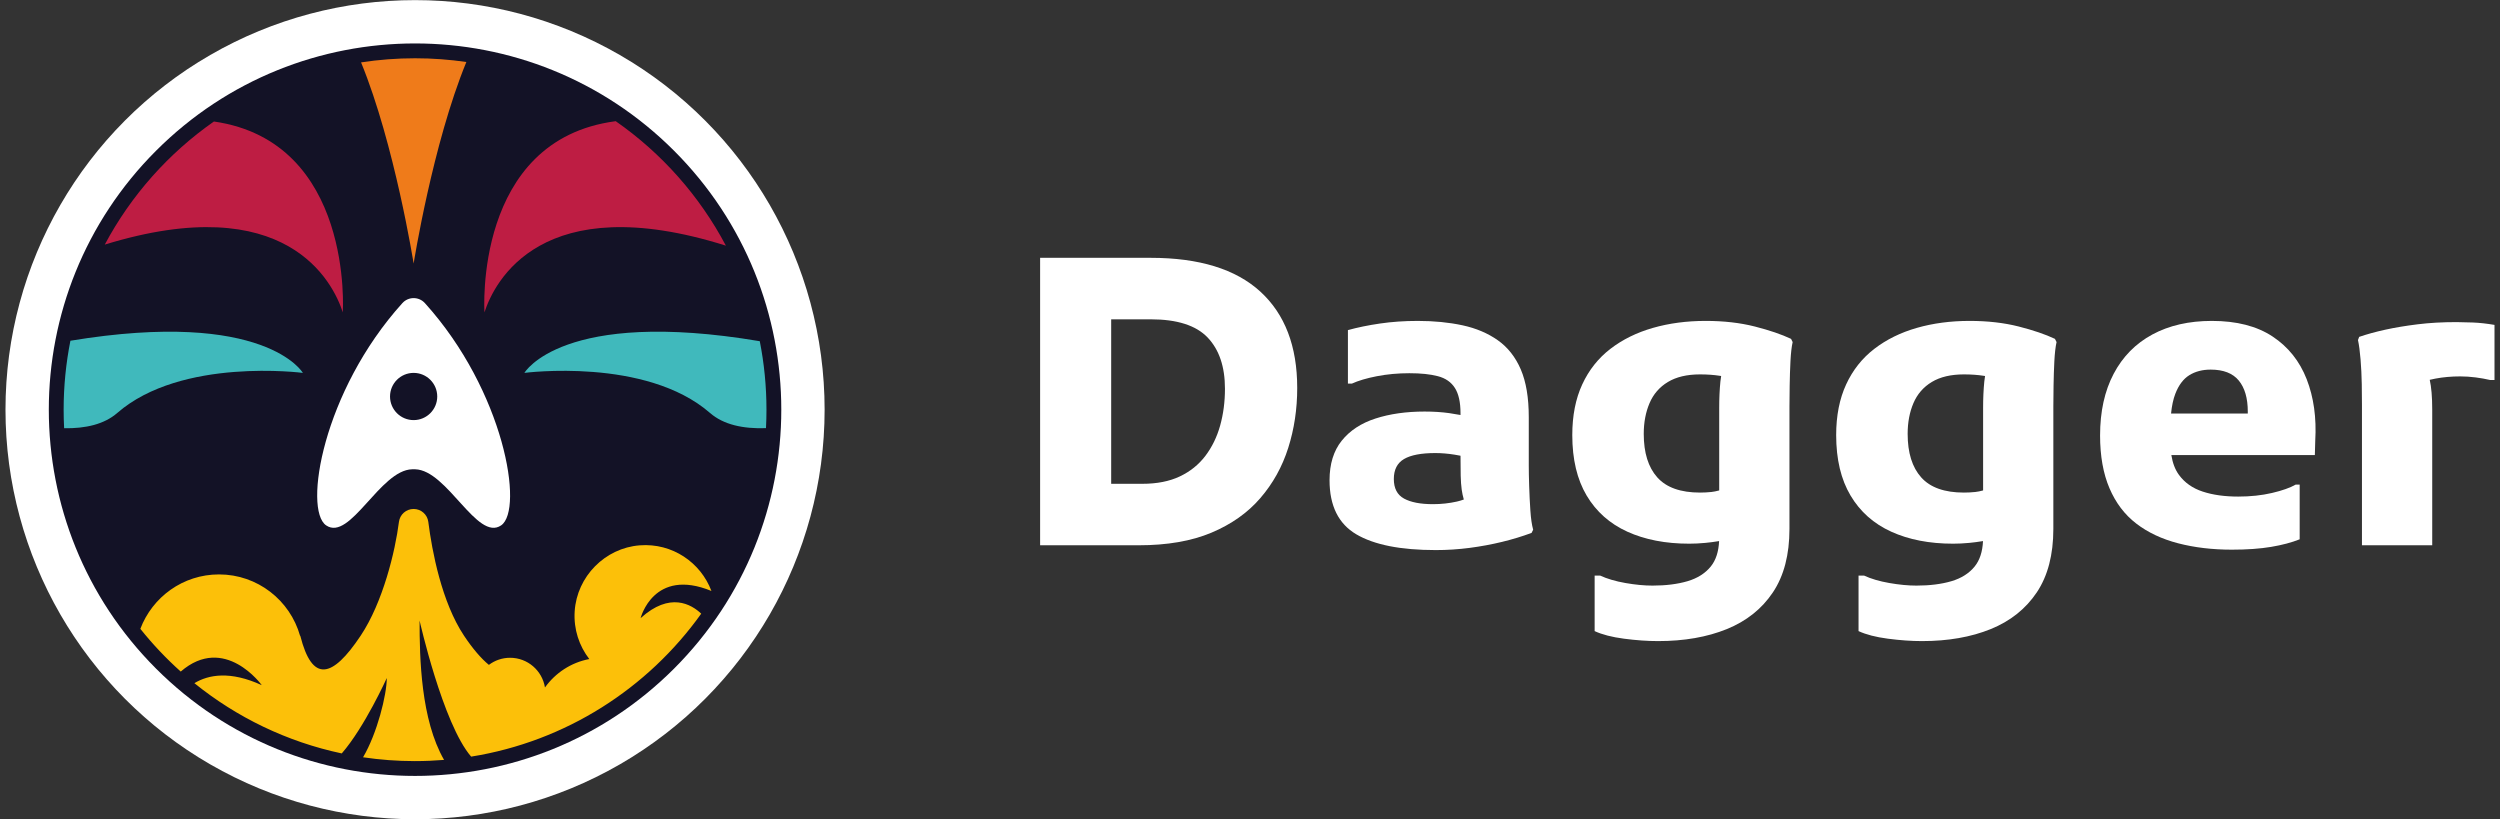 <?xml version="1.0" encoding="UTF-8"?><svg xmlns="http://www.w3.org/2000/svg" viewBox="0 0 674.646 221.102"><rect x="0" y="0" width="674.646" height="221.102" fill="#333333" stroke="none"/><defs><style>.cls-1{fill:#ef7b1a;}.cls-2{fill:#fff;}.cls-3{fill:#fcc009;}.cls-4{fill:#be1d43;}.cls-5{fill:#131226;}.cls-6{fill:#40b9bc;}</style></defs><g id="Calque_6"><path class="cls-2" d="m340.099,78.68c-6.642-6.068-16.5-9.104-29.574-9.104h-29.841v77.572h26.611c7.686,0,14.219-1.131,19.609-3.393,5.385-2.262,9.785-5.368,13.195-9.321,3.413-3.95,5.928-8.474,7.545-13.574,1.615-5.098,2.422-10.485,2.422-16.16,0-11.276-3.323-19.949-9.968-26.021Zm-10.826,36.146c-.861,3.089-2.192,5.818-3.986,8.19-1.798,2.369-4.094,4.22-6.896,5.548-2.802,1.331-6.178,1.995-10.128,1.995h-8.401v-44.389h10.663c7.112,0,12.23,1.635,15.355,4.901,3.123,3.269,4.687,7.883,4.687,13.844,0,3.522-.433,6.825-1.294,9.911Z"/><path class="cls-2" d="m412.66,131.203c-.073-2.225-.107-4.093-.107-5.601v-13.037c0-5.241-.72-9.534-2.155-12.874-1.438-3.339-3.5-5.961-6.195-7.866-2.695-1.902-5.871-3.249-9.535-4.04-3.663-.788-7.689-1.184-12.066-1.184-3.593,0-6.988.234-10.181.701-3.199.467-6.088,1.061-8.674,1.778v14.435h1.078c1.724-.788,3.97-1.454,6.732-1.992,2.766-.54,5.694-.807,8.783-.807s5.655.267,7.703.807c2.048.537,3.573,1.598,4.577,3.179,1.004,1.578,1.511,3.843,1.511,6.786v.504c-.978-.186-1.983-.355-3.019-.504-2.012-.284-4.24-.43-6.679-.43-4.957,0-9.374.63-13.254,1.885-3.877,1.258-6.912,3.252-9.104,5.981-2.189,2.729-3.286,6.285-3.286,10.665,0,6.896,2.408,11.763,7.219,14.598,4.811,2.839,11.959,4.257,21.44,4.257,3.086,0,6.142-.2,9.157-.594,3.016-.397,5.925-.934,8.727-1.618,2.802-.681,5.458-1.488,7.973-2.422l.431-.864c-.36-1.291-.61-3.016-.754-5.171-.143-2.155-.253-4.344-.323-6.572Zm-25.964,4.85c-3.379,0-5.978-.504-7.813-1.511-1.829-1.004-2.746-2.763-2.746-5.278s.917-4.31,2.746-5.388c1.834-1.078,4.653-1.615,8.46-1.615,1.651,0,3.373.143,5.171.43.582.093,1.112.191,1.618.292,0,2.143.017,3.937.05,5.366.036,1.471.126,2.729.27,3.77.129.937.326,1.825.572,2.676-.594.216-1.208.409-1.866.557-2.082.467-4.237.701-6.462.701Z"/><path class="cls-2" d="m473.53,88.108c-3.95-1.004-8.367-1.508-13.251-1.508-5.103,0-9.841.63-14.219,1.885-4.383,1.258-8.209,3.143-11.478,5.658-3.269,2.515-5.801,5.708-7.596,9.588-1.795,3.877-2.69,8.44-2.69,13.684,0,6.535,1.294,11.976,3.877,16.32,2.588,4.347,6.251,7.596,10.989,9.751,4.743,2.155,10.308,3.233,16.7,3.233,1.362,0,2.819-.07,4.361-.217,1.127-.104,2.358-.267,3.693-.486-.13,2.866-.87,5.151-2.235,6.844-1.508,1.865-3.612,3.193-6.302,3.987-2.695.788-5.835,1.184-9.43,1.184-2.223,0-4.67-.234-7.326-.701-2.656-.467-4.918-1.131-6.786-1.995h-1.508v14.975c2.009.934,4.648,1.618,7.917,2.048,3.269.43,6.341.647,9.211.647,7.039,0,13.217-1.078,18.534-3.233,5.312-2.155,9.464-5.461,12.441-9.911,2.982-4.453,4.473-10.165,4.473-17.13v-33.074c0-1.511.017-3.379.056-5.604.034-2.225.107-4.417.214-6.572s.304-3.88.591-5.171l-.428-.864c-2.588-1.221-5.857-2.332-9.807-3.339Zm-14.759,44.819c-5.244,0-9.087-1.365-11.529-4.093-2.442-2.729-3.663-6.642-3.663-11.743,0-3.089.523-5.855,1.564-8.297,1.041-2.442,2.689-4.347,4.957-5.711,2.262-1.365,5.148-2.048,8.671-2.048,1.941,0,3.719.127,5.334.38.134.021.238.035.364.054-.082.461-.151.963-.206,1.507-.214,2.155-.321,4.524-.321,7.112v22.26c-.768.207-1.473.352-2.099.418-1.047.107-2.065.16-3.072.16Z"/><path class="cls-2" d="m544.747,88.108c-3.956-1.004-8.372-1.508-13.251-1.508-5.103,0-9.841.63-14.224,1.885-4.383,1.258-8.204,3.143-11.473,5.658s-5.801,5.708-7.596,9.588c-1.795,3.877-2.695,8.44-2.695,13.684,0,6.535,1.294,11.976,3.882,16.32,2.583,4.347,6.246,7.596,10.989,9.751,4.738,2.155,10.302,3.233,16.694,3.233,1.367,0,2.819-.07,4.366-.217,1.123-.104,2.356-.267,3.692-.486-.13,2.866-.876,5.151-2.24,6.845-1.508,1.865-3.607,3.193-6.302,3.987-2.689.788-5.835,1.184-9.425,1.184-2.228,0-4.67-.234-7.326-.701-2.662-.467-4.924-1.131-6.786-1.995h-1.508v14.975c2.009.934,4.648,1.618,7.917,2.048,3.269.43,6.336.647,9.211.647,7.039,0,13.217-1.078,18.529-3.233,5.317-2.155,9.464-5.461,12.446-9.911,2.977-4.453,4.468-10.165,4.468-17.13v-33.074c0-1.511.017-3.379.056-5.604.034-2.225.107-4.417.214-6.572.113-2.155.31-3.88.596-5.171l-.433-.864c-2.583-1.221-5.852-2.332-9.802-3.339Zm-14.764,44.819c-5.244,0-9.087-1.365-11.524-4.093-2.442-2.729-3.663-6.642-3.663-11.743,0-3.089.518-5.855,1.559-8.297,1.041-2.442,2.695-4.347,4.957-5.711,2.262-1.365,5.154-2.048,8.671-2.048,1.941,0,3.719.127,5.334.38.135.021.24.036.367.055-.082.461-.15.963-.204,1.507-.214,2.155-.321,4.524-.321,7.112v22.259c-.771.208-1.478.353-2.104.419-1.041.107-2.065.16-3.072.16Z"/><path class="cls-2" d="m613.263,90.8c-4.237-2.799-9.695-4.2-16.374-4.2-6.178,0-11.529,1.221-16.053,3.663-4.524,2.442-8.007,5.978-10.449,10.612-2.442,4.634-3.663,10.182-3.663,16.647,0,5.531.844,10.271,2.532,14.221,1.682,3.95,4.091,7.129,7.219,9.534,3.123,2.408,6.893,4.183,11.31,5.334,4.417,1.148,9.245,1.722,14.489,1.722,4.096,0,7.635-.253,10.612-.754,2.982-.501,5.553-1.184,7.703-2.045v-14.762h-1.075c-1.508.864-3.646,1.618-6.409,2.262-2.769.647-5.801.971-9.104.971-3.663,0-6.859-.447-9.588-1.348-2.735-.897-4.867-2.405-6.415-4.524-1.022-1.404-1.698-3.188-2.042-5.334h38.728l.107-3.877c.36-6.178-.411-11.709-2.312-16.593-1.907-4.884-4.974-8.727-9.217-11.529Zm-6.679,20.796h-20.706c.21-2.103.593-3.882,1.153-5.334.9-2.335,2.155-4.003,3.77-5.011,1.615-1.004,3.539-1.508,5.767-1.508,3.444,0,5.975.987,7.596,2.962,1.615,1.978,2.419,4.76,2.419,8.35v.54Z"/><path class="cls-2" d="m667.296,87.03c-1.834-.07-3.286-.107-4.366-.107-3.804,0-7.309.197-10.499.591-3.202.397-6.111.881-8.727,1.454-2.628.577-4.974,1.224-7.062,1.941l-.321.861c.287,1.294.518,3.036.698,5.224.18,2.192.287,4.42.326,6.682.034,2.262.051,4.113.051,5.548v37.924h18.962v-36.63c0-3.387-.226-6.052-.671-8.022.491-.117,1.003-.227,1.538-.328,2.082-.394,4.31-.594,6.679-.594,1.362,0,2.746.09,4.147.27s2.712.414,3.933.701h1.182v-14.869c-2.082-.36-4.04-.574-5.869-.647Z"/></g><g id="Calque_5"><circle class="cls-2" cx="112.005" cy="110.556" r="110.525"/><circle class="cls-5" cx="112.005" cy="110.556" r="98.833" transform="translate(-45.369 111.581) rotate(-45)"/><path class="cls-6" d="m19.003,91.949c-1.197,6.017-1.83,12.238-1.83,18.607,0,1.68.045,3.349.131,5.007,5.828.101,10.851-1.08,14.341-4.122,17.316-15.093,50.088-10.813,50.088-10.813,0,0-10.064-17.373-62.73-8.679Z"/><path class="cls-4" d="m28.273,66.007c49.053-15.087,61.609,10.14,64.234,18.282,0,0,3.003-46.052-34.778-51.5-12.251,8.566-22.383,19.952-29.456,33.219Z"/><path class="cls-1" d="m111.622,71.123s5.133-32.284,14.229-54.39c-4.52-.661-9.142-1.009-13.845-1.009-4.954,0-9.82.381-14.569,1.114,9.069,22.104,14.185,54.286,14.185,54.286Z"/><path class="cls-4" d="m166.158,32.703c-38.456,5.017-35.422,51.586-35.422,51.586,2.641-8.192,15.336-33.684,65.151-17.997-7.103-13.432-17.335-24.951-29.729-33.589Z"/><path class="cls-6" d="m205.033,92.078c-53.363-9.003-63.522,8.55-63.522,8.55,0,0,32.772-4.28,50.088,10.813,3.642,3.174,8.955,4.319,15.109,4.098.085-1.65.13-3.311.13-4.983,0-6.323-.625-12.5-1.805-18.478Z"/><path class="cls-3" d="m112.005,205.389c2.637,0,5.248-.113,7.83-.324-6.257-10.857-6.608-27.388-6.608-37.614,0,0,6.271,27.898,13.917,36.729,25.54-4.098,47.672-18.39,62.087-38.575-2.647-2.523-8.447-5.971-16.359,1.205,0,0,3.482-13.76,19.115-7.329-2.887-7.665-10.533-12.994-19.352-12.318-9.369.719-16.955,8.426-17.553,17.803-.31,4.868,1.224,9.357,3.945,12.884-4.917.931-9.159,3.747-11.963,7.669-.736-4.542-4.665-8.014-9.415-8.014-2.149,0-4.125.718-5.72,1.916-2.111-1.731-4.413-4.432-6.701-7.864-6.033-9.049-8.646-22.826-9.643-30.72-.253-1.998-1.95-3.49-3.964-3.49s-3.711,1.491-3.964,3.49c-.997,7.894-4.301,21.671-10.335,30.72-7.696,11.544-13.083,12.699-16.29,0l-.059.014c-2.697-9.552-11.457-16.56-21.873-16.56-9.718,0-17.975,6.109-21.227,14.685,3.308,4.141,6.955,7.999,10.901,11.531,11.847-10.237,21.868,3.669,21.868,3.669-8.521-3.91-14.353-2.85-18.186-.538,11.383,9.196,24.934,15.812,39.769,18.96,6.191-7.115,12.151-20.345,12.151-20.345,0,4.483-2.58,14.902-6.401,21.382,4.578.679,9.262,1.035,14.029,1.035Z"/><path class="cls-2" d="m114.662,81.8c-.814-.902-1.927-1.352-3.04-1.352-1.113,0-2.226.451-3.04,1.352-21.482,23.789-26.751,55.728-20.574,59.974,6.458,4.44,14.532-14.932,23.211-15.133h.808c8.678.202,16.752,19.574,23.211,15.133,6.177-4.247.908-36.186-20.575-59.974Zm-3.04,31.568c-3.518,0-6.37-2.852-6.37-6.37s2.852-6.37,6.37-6.37c3.518,0,6.37,2.852,6.37,6.37s-2.852,6.37-6.37,6.37Z"/></g></svg>